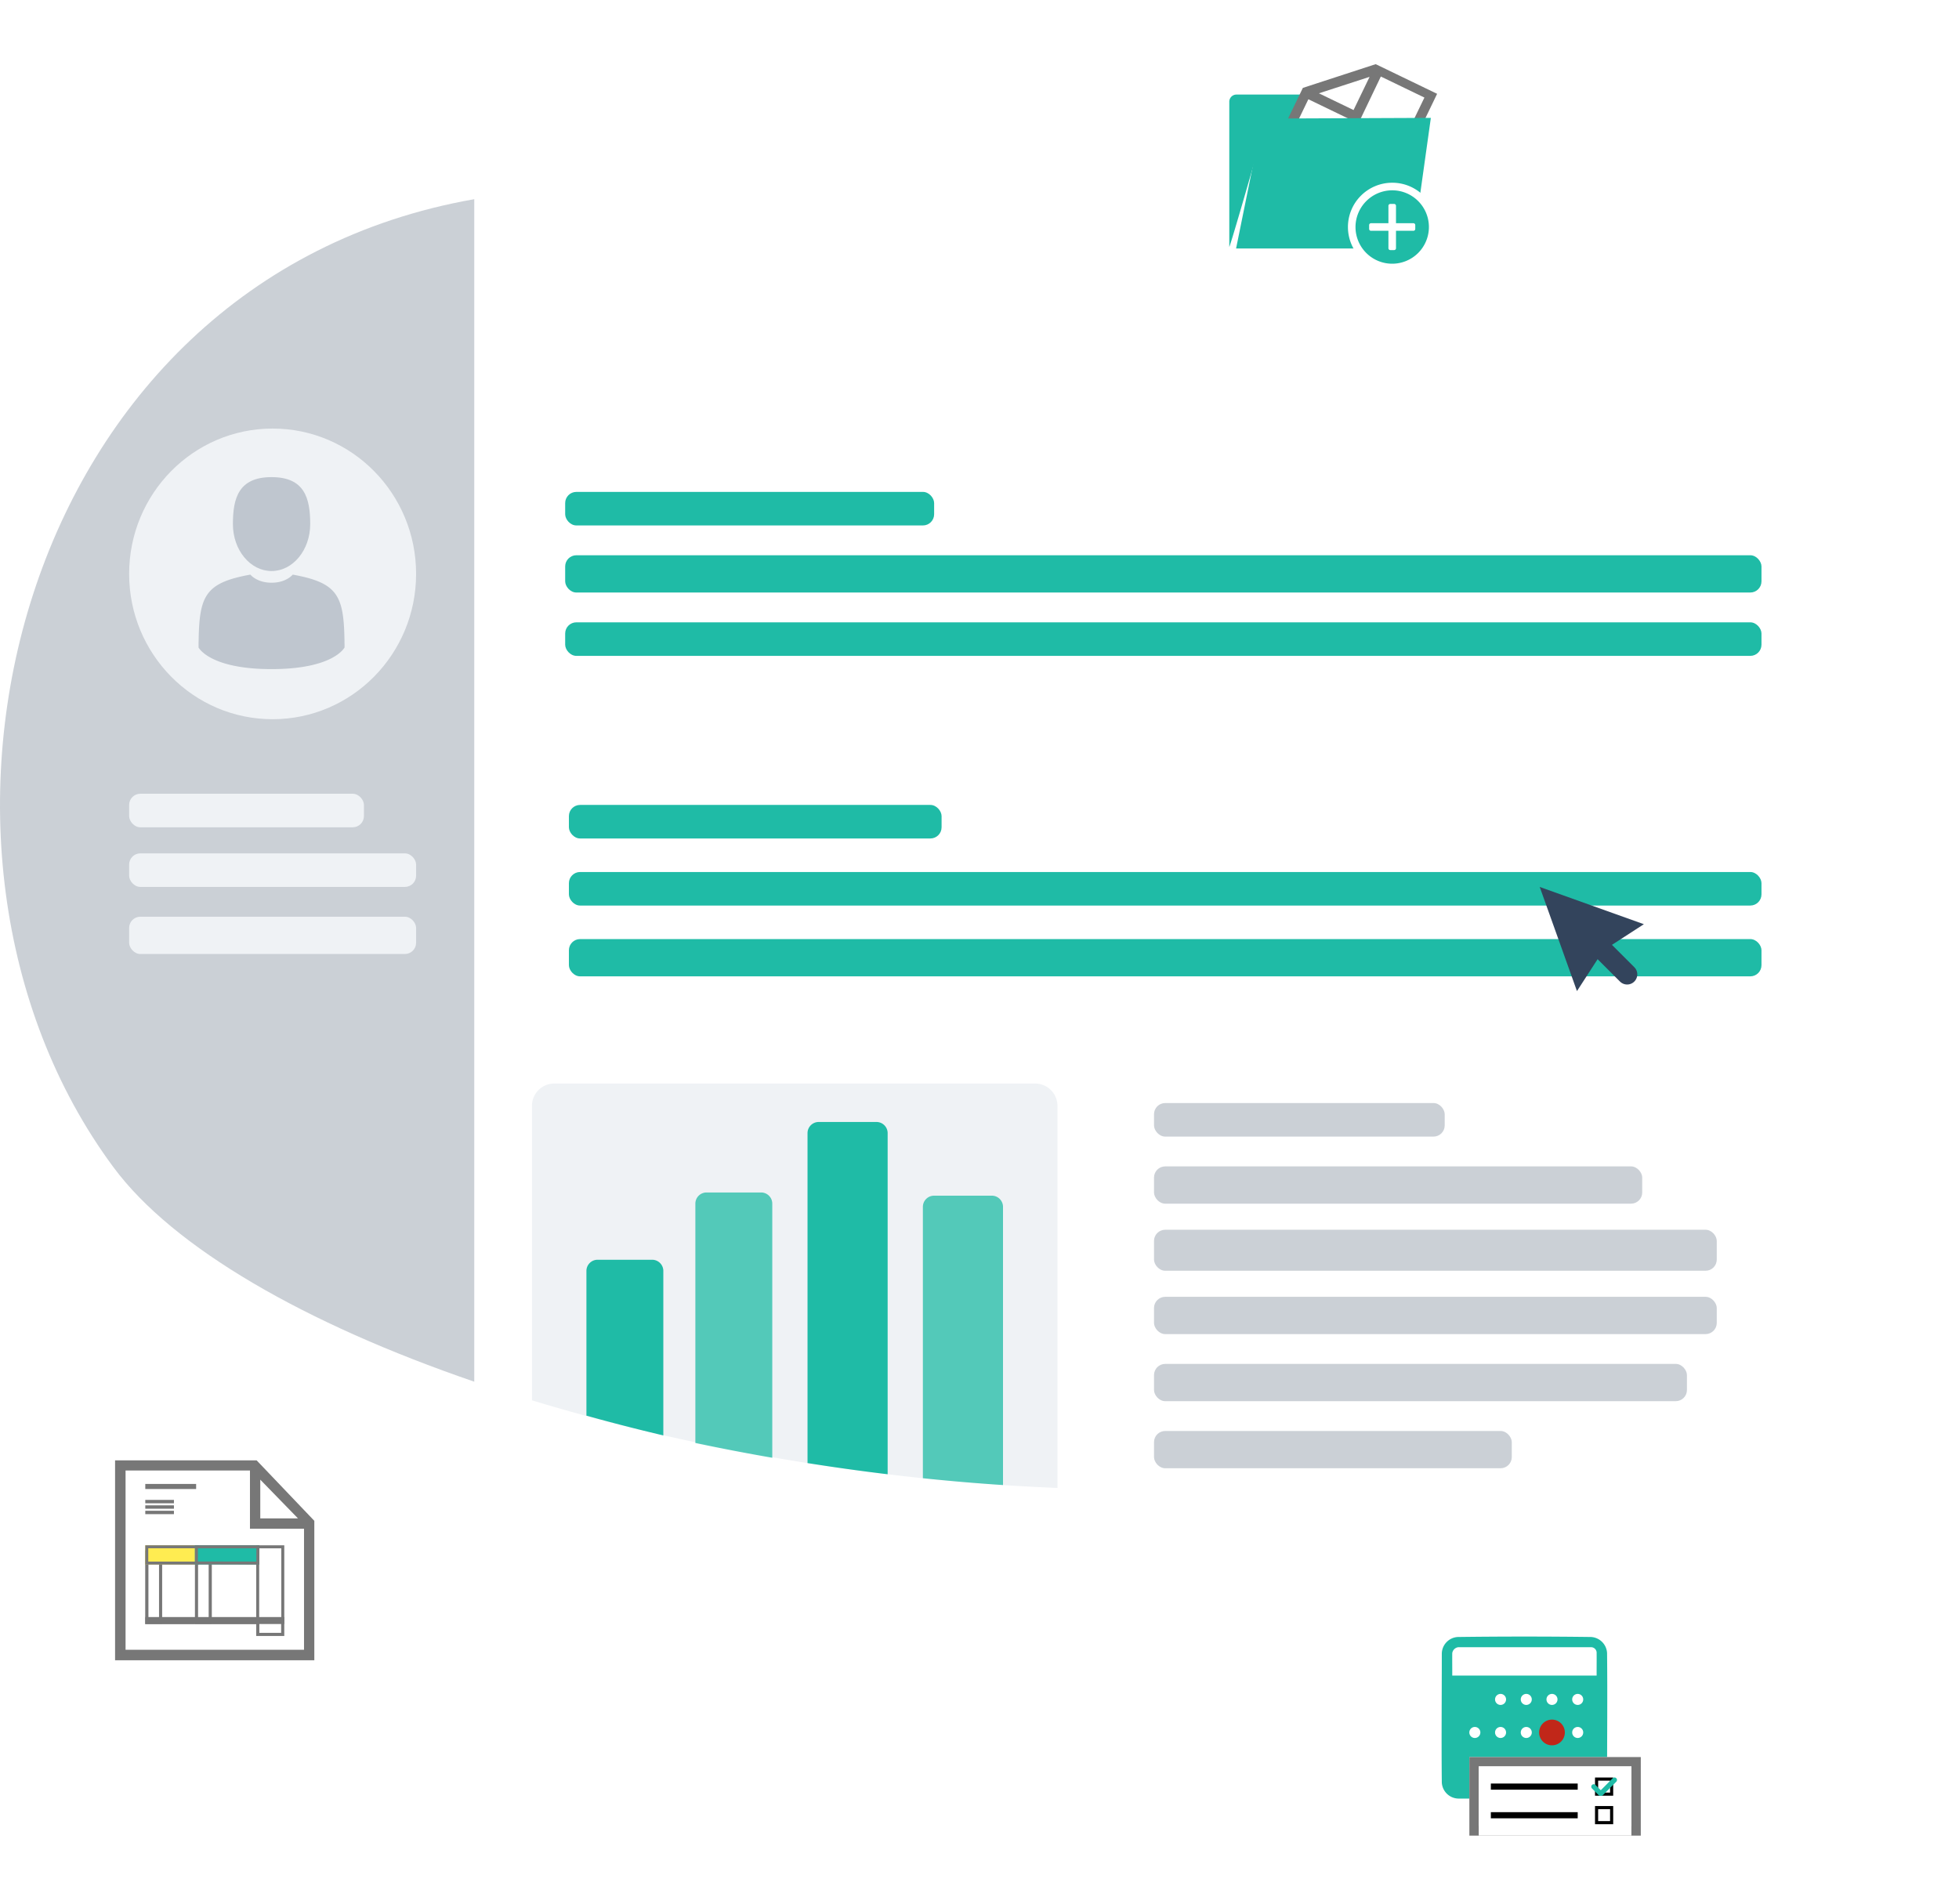 <?xml version="1.0" encoding="UTF-8" standalone="no"?>
<svg xmlns="http://www.w3.org/2000/svg" xmlns:xlink="http://www.w3.org/1999/xlink" width="525.652" height="511" viewBox="0 0 525.652 511">
  <defs>
    <filter id="Rechteck_369" x="97.652" y="91" width="428" height="157" filterUnits="userSpaceOnUse">
      <feOffset dy="15" input="SourceAlpha"/>
      <feGaussianBlur stdDeviation="15" result="blur"/>
      <feFlood flood-opacity="0.161"/>
      <feComposite operator="in" in2="blur"/>
      <feComposite in="SourceGraphic"/>
    </filter>
    <filter id="Rechteck_389" x="97.652" y="176" width="428" height="156" filterUnits="userSpaceOnUse">
      <feOffset dy="15" input="SourceAlpha"/>
      <feGaussianBlur stdDeviation="15" result="blur-2"/>
      <feFlood flood-opacity="0.161"/>
      <feComposite operator="in" in2="blur-2"/>
      <feComposite in="SourceGraphic"/>
    </filter>
  </defs>
  <g id="Software" transform="translate(-452.348 -2990)">
    <path id="Pfad_181" data-name="Pfad 181" d="M482.191,522.214c114.363-51.273,84.616-228.726-36.323-205.453S351.645,201.422,189.246,200.5C40.975,199.623-7.473,370.654,60.908,462.874,110.178,529.406,343.887,584.224,482.191,522.214Z" transform="translate(421.902 2840.378)" fill="#fff"/>
    <g transform="matrix(1, 0, 0, 1, 452.35, 2990)" filter="url(#Rechteck_369)">
      <rect id="Rechteck_369-2" data-name="Rechteck 369" width="338" height="67" rx="6" transform="translate(142.65 121)" fill="#fff"/>
    </g>
    <path id="Schnittmenge_8" data-name="Schnittmenge 8" d="M0,85.01V6A6,6,0,0,1,6,0H135.011a6,6,0,0,1,6,6V108.524C91.543,106.552,42.269,97.864,0,85.01Z" transform="translate(595.083 3280.762)" fill="#eff2f5"/>
    <rect id="Rechteck_379" data-name="Rechteck 379" width="99" height="9" rx="3" transform="translate(604 3122)" fill="#1fbba6"/>
    <rect id="Rechteck_380" data-name="Rechteck 380" width="321" height="10" rx="3" transform="translate(604 3139)" fill="#1fbba6"/>
    <rect id="Rechteck_381" data-name="Rechteck 381" width="321" height="9" rx="3" transform="translate(604 3157)" fill="#1fbba6"/>
    <rect id="Rechteck_382" data-name="Rechteck 382" width="78" height="9" rx="3" transform="translate(762 3286)" fill="rgba(51,68,92,0.25)"/>
    <rect id="Rechteck_383" data-name="Rechteck 383" width="131" height="10" rx="3" transform="translate(762 3303)" fill="rgba(51,68,92,0.25)"/>
    <rect id="Rechteck_384" data-name="Rechteck 384" width="151" height="11" rx="3" transform="translate(762 3320)" fill="rgba(51,68,92,0.25)"/>
    <rect id="Rechteck_385" data-name="Rechteck 385" width="151" height="10" rx="3" transform="translate(762 3338)" fill="rgba(51,68,92,0.25)"/>
    <rect id="Rechteck_386" data-name="Rechteck 386" width="143" height="10" rx="3" transform="translate(762 3356)" fill="rgba(51,68,92,0.25)"/>
    <rect id="Rechteck_387" data-name="Rechteck 387" width="96" height="10" rx="3" transform="translate(762 3374)" fill="rgba(51,68,92,0.25)"/>
    <path id="Schnittmenge_7" data-name="Schnittmenge 7" d="M30.462,259.8C-32.815,174.467,3.932,21.648,127.257,0V317.322C81.923,301.785,46.466,281.414,30.462,259.8Z" transform="translate(452.349 3043.45)" fill="rgba(51,68,92,0.25)"/>
    <ellipse id="Ellipse_56" data-name="Ellipse 56" cx="38.5" cy="39" rx="38.5" ry="39" transform="translate(487 3105)" fill="#eff2f5"/>
    <g id="man-user" transform="translate(505.62 3118.035)">
      <path id="Pfad_64" data-name="Pfad 64" d="M114.908,25.2c5.728,0,10.373-5.641,10.373-12.6S123.756,0,114.908,0s-10.373,5.641-10.373,12.6S109.179,25.2,114.908,25.2Z" transform="translate(-95.314)" fill="rgba(51,68,92,0.25)"/>
      <path id="Pfad_65" data-name="Pfad 65" d="M41.9,300.59c0-.424,0-.12,0,0Z" transform="translate(-41.895 -256.155)" fill="rgba(51,68,92,0.25)"/>
      <path id="Pfad_66" data-name="Pfad 66" d="M308.085,301.871c.006-.116,0-.806,0,0Z" transform="translate(-268.9 -257.105)" fill="rgba(51,68,92,0.25)"/>
      <path id="Pfad_67" data-name="Pfad 67" d="M81.069,195.5c-.192-12.121-1.775-15.575-13.889-17.762,0,0-1.705,2.173-5.68,2.173s-5.68-2.173-5.68-2.173c-11.982,2.162-13.661,5.565-13.882,17.368-.018.964-.026,1.014-.03.9,0,.21,0,.6,0,1.274,0,0,2.884,5.814,19.59,5.814s19.59-5.814,19.59-5.814c0-.434,0-.736,0-.942A7.812,7.812,0,0,1,81.069,195.5Z" transform="translate(-41.906 -151.575)" fill="rgba(51,68,92,0.25)"/>
    </g>
    <rect id="Rechteck_365" data-name="Rechteck 365" width="63" height="9" rx="3" transform="translate(487 3203)" fill="#eff2f5"/>
    <rect id="Rechteck_366" data-name="Rechteck 366" width="77" height="9" rx="3" transform="translate(487 3219)" fill="#eff2f5"/>
    <rect id="Rechteck_368" data-name="Rechteck 368" width="77" height="10" rx="3" transform="translate(487 3236)" fill="#eff2f5"/>
    <g transform="matrix(1, 0, 0, 1, 452.35, 2990)" filter="url(#Rechteck_389)">
      <rect id="Rechteck_389-2" data-name="Rechteck 389" width="338" height="66" rx="6" transform="translate(142.65 206)" fill="#fff"/>
    </g>
    <rect id="Rechteck_370" data-name="Rechteck 370" width="100" height="9" rx="3" transform="translate(605 3206)" fill="#1fbba6"/>
    <rect id="Rechteck_371" data-name="Rechteck 371" width="320" height="9" rx="3" transform="translate(605 3224)" fill="#1fbba6"/>
    <rect id="Rechteck_372" data-name="Rechteck 372" width="320" height="10" rx="3" transform="translate(605 3242)" fill="#1fbba6"/>
    <path id="Schnittmenge_10" data-name="Schnittmenge 10" d="M0,41.835V3A3,3,0,0,1,3,0H17.636a3,3,0,0,1,3,3V47.142Q10.111,44.656,0,41.835Z" transform="translate(609.7 3328.052)" fill="#1fbba6"/>
    <path id="Schnittmenge_12" data-name="Schnittmenge 12" d="M0,67.223V3A3,3,0,0,1,3,0H17.635a3,3,0,0,1,3,3V71.192Q10.189,69.378,0,67.223Z" transform="translate(638.934 3309.996)" fill="rgba(31,187,166,0.75)"/>
    <path id="Schnittmenge_14" data-name="Schnittmenge 14" d="M0,91.535V3A3,3,0,0,1,3,0H18.5a3,3,0,0,1,3,3V94.533Q10.661,93.225,0,91.535Z" transform="translate(669.028 3291.08)" fill="#1fbba6"/>
    <path id="Schnittmenge_16" data-name="Schnittmenge 16" d="M0,75.82V3A3,3,0,0,1,3,0H18.5a3,3,0,0,1,3,3V77.654Q10.708,76.939,0,75.82Z" transform="translate(699.982 3310.856)" fill="rgba(31,187,166,0.75)"/>
    <g id="cursor" transform="translate(865.497 3228.013)">
      <g id="Gruppe_75" data-name="Gruppe 75" transform="translate(0 0)">
        <path id="Pfad_188" data-name="Pfad 188" d="M19.381,15.534l8.564-5.541L0,0,9.993,27.944l5.541-8.564,6,6a2.72,2.72,0,1,0,3.847-3.847Z" fill="#33445c"/>
      </g>
    </g>
    <g id="Icon_Dokumentenablage_64x64" transform="translate(782 3014)">
      <circle id="Ellipse_163" data-name="Ellipse 163" cx="45" cy="45" r="45" transform="translate(-17 -24)" fill="#fff"/>
      <rect id="ArtBoard1" width="56" height="56" fill="none"/>
      <g id="ArtBoard11" transform="translate(0.2 -6.783)">
        <g id="Dokumentenablage">
          <path id="Pfad_1733" data-name="Pfad 1733" d="M.2,10.31A1.919,1.919,0,0,1,2.1,8.377H21.331l2.994,2.567s-2.172,3.48-5.213,8.41c-4.215.089-6.412-.023-10.158.018C5.454,31.79.2,49.869.2,49.221V10.31Z" transform="translate(-0.2 -0.217)" fill="#1fbba6" fill-rule="evenodd"/>
          <g id="Gruppe_779" data-name="Gruppe 779" transform="translate(8.133)">
            <g id="Gruppe_778" data-name="Gruppe 778">
              <g id="Gruppe_777" data-name="Gruppe 777" transform="translate(0.848 0.812)">
                <path id="Pfad_1734" data-name="Pfad 1734" d="M28.409,7.78,56.583,21.385,45.355,44.637,17.181,31.031,28.409,7.78Z" transform="translate(-17.181 -1.029)" fill="#fff" fill-rule="evenodd"/>
                <path id="Pfad_1735" data-name="Pfad 1735" d="M49.166,1.029,63.152,7.783l-6.569,13.6L42.6,14.631l6.569-13.6Z" transform="translate(-17.181 -1.029)" fill="#fff" fill-rule="evenodd"/>
                <path id="Pfad_1736" data-name="Pfad 1736" d="M43.354,15.973,49.325,1.106,29.651,7.672Z" transform="translate(-17.181 -1.029)" fill="#fff" fill-rule="evenodd"/>
              </g>
              <path id="New-Document" d="M27.939,6.587,47.483.217,63.964,8.175,46.2,45.046,16.333,30.621,27.939,6.587Zm17.9-2.961L32.241,8.04l9.3,4.489,4.3-8.9Zm-26.073,26L44.839,41.735,60.558,9.183,48.863,3.535,42.84,16.117,29.418,9.636l-9.654,19.99Z" transform="translate(-16.333 -0.217)" fill="#777"/>
            </g>
          </g>
          <path id="Pfad_1737" data-name="Pfad 1737" d="M54.285,22.631,9.1,22.819,2.023,57.677H49.372Z" transform="translate(-0.2 -8.217)" fill="#1fbba6" fill-rule="evenodd"/>
          <path id="Pfad_1738" data-name="Pfad 1738" d="M52.251,24.517l-41.524.168-6.5,31.288H47.736Z" transform="translate(-0.2 -8.217)" fill="#1fbba6" fill-rule="evenodd"/>
          <g id="Gruppe_780" data-name="Gruppe 780" transform="translate(32.331 32.319)">
            <circle id="Ellipse_160" data-name="Ellipse 160" cx="11.382" cy="11.382" r="11.382" transform="translate(0.001)" fill="#1fbba6"/>
            <path id="Add" d="M51.914,40.536A11.382,11.382,0,1,0,63.3,51.918,11.35,11.35,0,0,0,51.914,40.536Zm0,1.034A10.348,10.348,0,1,1,41.566,51.918,10.378,10.378,0,0,1,51.914,41.57Zm.517,4.657V51.4H57.6v1.034H52.431v5.174H51.4V52.435H46.223V51.4H51.4V46.227Z" transform="translate(-40.531 -40.536)" fill="#fff" stroke="#fff" stroke-linejoin="round" stroke-miterlimit="2" stroke-width="1" fill-rule="evenodd"/>
          </g>
        </g>
      </g>
    </g>
    <g id="Icon_Terminaufgaben_64x64" transform="translate(845 3436)">
      <circle id="Ellipse_164" data-name="Ellipse 164" cx="45" cy="45" r="45" transform="translate(-24 -25)" fill="#fff"/>
      <rect id="ArtBoard1-2" data-name="ArtBoard1" width="54" height="54" fill="none"/>
      <g id="ArtBoard11-2" data-name="ArtBoard11" transform="translate(-5.832 -6.832)">
        <g id="Gruppe_782" data-name="Gruppe 782">
          <g id="Planer">
            <rect id="Rechteck_633" data-name="Rechteck 633" width="40.716" height="26.177" transform="translate(1.225 12.56)" fill="#fff"/>
            <circle id="Ellipse_161" data-name="Ellipse 161" cx="3.857" cy="3.857" r="3.857" transform="translate(25.765 21.771)" fill="#c12719"/>
            <path id="Pfad_1749" data-name="Pfad 1749" d="M44.194,6.087a4.663,4.663,0,0,0-4.66-4.66H8.139a4.663,4.663,0,0,0-4.661,4.66V8.761a4.663,4.663,0,0,0,4.661,4.66h31.4a4.663,4.663,0,0,0,4.66-4.66V6.087Z" transform="translate(-0.723 -0.396)" fill="#fff" fill-rule="evenodd"/>
            <path id="Planner" d="M40.3.314A4.559,4.559,0,0,1,44.6,4.64c.123,11.532,0,23.066,0,34.6a4.529,4.529,0,0,1-4.3,4.437c-11.877.15-23.756,0-35.633,0A4.559,4.559,0,0,1,.255,39.35c-.123-11.532,0-23.066,0-34.6A4.538,4.538,0,0,1,4.557.314Q22.428.088,40.3.314ZM29.821,36.286a1.478,1.478,0,1,0-1.478-1.478A1.478,1.478,0,0,0,29.821,36.286Zm-13.8,0a1.478,1.478,0,1,0-1.478-1.478A1.478,1.478,0,0,0,16.023,36.286Zm6.9,0a1.478,1.478,0,1,0-1.478-1.478A1.478,1.478,0,0,0,22.922,36.286Zm-13.8,0a1.478,1.478,0,1,0-1.479-1.478A1.478,1.478,0,0,0,9.124,36.286Zm20.7-6.9a3.449,3.449,0,1,0-3.449-3.45A3.45,3.45,0,0,0,29.821,29.387Zm-6.9-1.971a1.479,1.479,0,1,0-1.478-1.479A1.478,1.478,0,0,0,22.922,27.416Zm-6.9,0a1.479,1.479,0,1,0-1.478-1.479A1.479,1.479,0,0,0,16.023,27.416Zm-6.9,0a1.479,1.479,0,1,0-1.479-1.479A1.479,1.479,0,0,0,9.124,27.416Zm27.6,0a1.479,1.479,0,1,0-1.479-1.479A1.479,1.479,0,0,0,36.721,27.416Zm0-8.871a1.478,1.478,0,1,0-1.479-1.478A1.479,1.479,0,0,0,36.721,18.545Zm-13.8,0a1.478,1.478,0,1,0-1.478-1.478A1.478,1.478,0,0,0,22.922,18.545Zm6.9,0a1.478,1.478,0,1,0-1.478-1.478A1.478,1.478,0,0,0,29.821,18.545Zm-13.8,0a1.478,1.478,0,1,0-1.478-1.478A1.479,1.479,0,0,0,16.023,18.545ZM41.8,10.661c-.013-2,.021-4,0-6a1.5,1.5,0,0,0-1.526-1.607c-11.922-.009-23.734,0-35.6,0A1.879,1.879,0,0,0,3.057,4.663c-.021,2,.014,4,0,6H41.8Z" transform="translate(-0.2 -0.2)" fill="#1fbba6" fill-rule="evenodd"/>
          </g>
          <g id="Papier" transform="translate(7.445 32.329)">
            <g id="Gruppe_781" data-name="Gruppe 781">
              <rect id="Rechteck_634" data-name="Rechteck 634" width="46.005" height="21.082" transform="translate(0)" fill="#fff"/>
              <path id="Pfad_1750" data-name="Pfad 1750" d="M55.064,59.75h-46V38.668h46ZM11.58,41.189V57.228H52.543V41.189Z" transform="translate(-9.059 -38.668)" fill="#777" fill-rule="evenodd"/>
              <rect id="Rechteck_635" data-name="Rechteck 635" width="40.965" height="18.571" transform="translate(2.52 2.51)" fill="#fff"/>
            </g>
            <g id="Kästchen" transform="translate(33.72 5.495)">
              <path id="Pfad_1751" data-name="Pfad 1751" d="M54.061,50.086H49.182V45.207h4.879Zm-4.038-4.038v3.2h3.2v-3.2Z" transform="translate(-49.182 -45.207)" fill-rule="evenodd"/>
              <path id="Pfad_1752" data-name="Pfad 1752" d="M54.061,59.19H49.182V54.311h4.879Zm-4.038-4.038v3.2h3.2v-3.2Z" transform="translate(-49.182 -46.66)" fill-rule="evenodd"/>
            </g>
            <g id="Schrift" transform="translate(5.77 7.112)">
              <rect id="Rechteck_636" data-name="Rechteck 636" width="23.305" height="1.647"/>
              <rect id="Rechteck_637" data-name="Rechteck 637" width="23.305" height="1.647" transform="translate(0 7.682)"/>
            </g>
            <g id="Haken" transform="translate(32.721 5.496)">
              <path id="Pfad_1753" data-name="Pfad 1753" d="M50.917,50.289a.668.668,0,0,0,0-.944l-1.787-1.8a.667.667,0,0,0-.946.941l1.787,1.8a.667.667,0,0,0,.943,0Z" transform="translate(-47.993 -45.549)" fill="#1fbba6" fill-rule="evenodd"/>
              <path id="Pfad_1754" data-name="Pfad 1754" d="M50.529,49.946a.666.666,0,0,1,0-.94l3.58-3.6a.665.665,0,1,1,.943.937l-3.58,3.6a.666.666,0,0,1-.94,0Z" transform="translate(-48.367 -45.207)" fill="#1fbba6" fill-rule="evenodd"/>
            </g>
          </g>
        </g>
      </g>
    </g>
    <g id="Icon_Entgeltunterlagen_64x64" transform="translate(480 3376.432)">
      <circle id="Ellipse_165" data-name="Ellipse 165" cx="45" cy="45" r="45" transform="translate(-12 -12.432)" fill="#fff"/>
      <rect id="ArtBoard1-3" data-name="ArtBoard1" width="54" height="65" transform="translate(6 -0.432)" fill="none"/>
      <g id="ArtBoard11-3" data-name="ArtBoard11" transform="translate(3.225 5.449)">
        <g id="Lohnabrechnung" transform="translate(0)">
          <path id="Pfad_1739" data-name="Pfad 1739" d="M53.664,53.326V16.464L38.179.2H.2V53.326H53.664Z" transform="translate(-0.2 -0.2)" fill="#fff" fill-rule="evenodd"/>
          <path id="Papier-2" data-name="Papier" d="M53.664,16.427,38.184.2H.2V53.844H53.664V16.427ZM39.162,5.381l10.122,10.4H39.162V5.381ZM50.9,51.03H3.014V2.923H36.395V18.555H50.9Z" transform="translate(-0.2 -0.2)" fill="#777"/>
          <g id="Bruttoblock" transform="translate(8.107 22.802)">
            <rect id="Rechteck_623" data-name="Rechteck 623" width="36.184" height="19.745" transform="translate(0 1.372)" fill="#fff"/>
            <path id="Pfad_1740" data-name="Pfad 1740" d="M46,48.607H9.812V28.861H46ZM11.077,30.126V47.342H44.73V30.126Z" transform="translate(-9.812 -27.489)" fill="#777" fill-rule="evenodd"/>
            <rect id="Rechteck_624" data-name="Rechteck 624" width="7.531" height="20.363" transform="translate(29.765)" fill="#fff"/>
            <path id="Pfad_1741" data-name="Pfad 1741" d="M52.633,47.6H45.1V27.234h7.532ZM45.9,28.035V46.8h5.93V28.035H45.9Z" transform="translate(-15.336 -27.234)" fill="#777" fill-rule="evenodd"/>
            <rect id="Rechteck_625" data-name="Rechteck 625" width="4.529" height="17.288" transform="translate(0 3.829)" fill="#fff"/>
            <path id="Pfad_1742" data-name="Pfad 1742" d="M14.341,49.063H9.812V31.774h4.529ZM10.655,32.617v15.6H13.5v-15.6Z" transform="translate(-9.812 -27.945)" fill="#777" fill-rule="evenodd"/>
            <rect id="Rechteck_626" data-name="Rechteck 626" width="7.531" height="4.514" transform="translate(29.765 19.82)" fill="#fff"/>
            <path id="Pfad_1743" data-name="Pfad 1743" d="M52.633,55.247H45.1V50.733h7.532Zm-6.689-3.671V54.4H51.79V51.576Z" transform="translate(-15.336 -30.913)" fill="#777" fill-rule="evenodd"/>
            <rect id="Rechteck_627" data-name="Rechteck 627" width="4.529" height="16.948" transform="translate(13.322 4.17)" fill="#fff"/>
            <path id="Pfad_1744" data-name="Pfad 1744" d="M30.135,49.126H25.606V32.178h4.529ZM26.449,33.021V48.283h2.842V33.021Z" transform="translate(-12.284 -28.008)" fill="#777" fill-rule="evenodd"/>
            <path id="Pfad_1745" data-name="Pfad 1745" d="M9.812,32.4h14.37l-.018-5.17H9.812Z" transform="translate(-9.812 -27.234)" fill="#ffec51" fill-rule="evenodd"/>
            <path id="Pfad_1746" data-name="Pfad 1746" d="M24.182,32.4H9.812v-5.17H24.164ZM10.613,28.035V31.6H23.378l-.013-3.567H10.613Z" transform="translate(-9.812 -27.234)" fill="#777" fill-rule="evenodd"/>
            <path id="Pfad_1747" data-name="Pfad 1747" d="M25.606,32.369l17.281.035,0-5.17H25.606Z" transform="translate(-12.284 -27.234)" fill="#1fbba6" fill-rule="evenodd"/>
            <path id="Pfad_1748" data-name="Pfad 1748" d="M42.887,32.4l-17.281-.035V27.234H42.889Zm-16.48-4.368v3.534l15.679.031V28.035H26.407Z" transform="translate(-12.284 -27.234)" fill="#777" fill-rule="evenodd"/>
            <rect id="Rechteck_628" data-name="Rechteck 628" width="37.297" height="1.872" transform="translate(0 19.247)" fill="#777"/>
          </g>
          <g id="Adressblock" transform="translate(8.107 10.612)">
            <rect id="Rechteck_629" data-name="Rechteck 629" width="7.688" height="0.908" fill="#777"/>
            <rect id="Rechteck_630" data-name="Rechteck 630" width="7.688" height="0.908" transform="translate(0 1.458)" fill="#777"/>
            <rect id="Rechteck_631" data-name="Rechteck 631" width="7.688" height="0.908" transform="translate(0 2.917)" fill="#777"/>
          </g>
          <rect id="Rechteck_632" data-name="Rechteck 632" width="13.644" height="1.361" transform="translate(8.107 6.332)" fill="#777"/>
        </g>
      </g>
    </g>
  </g>
</svg>
